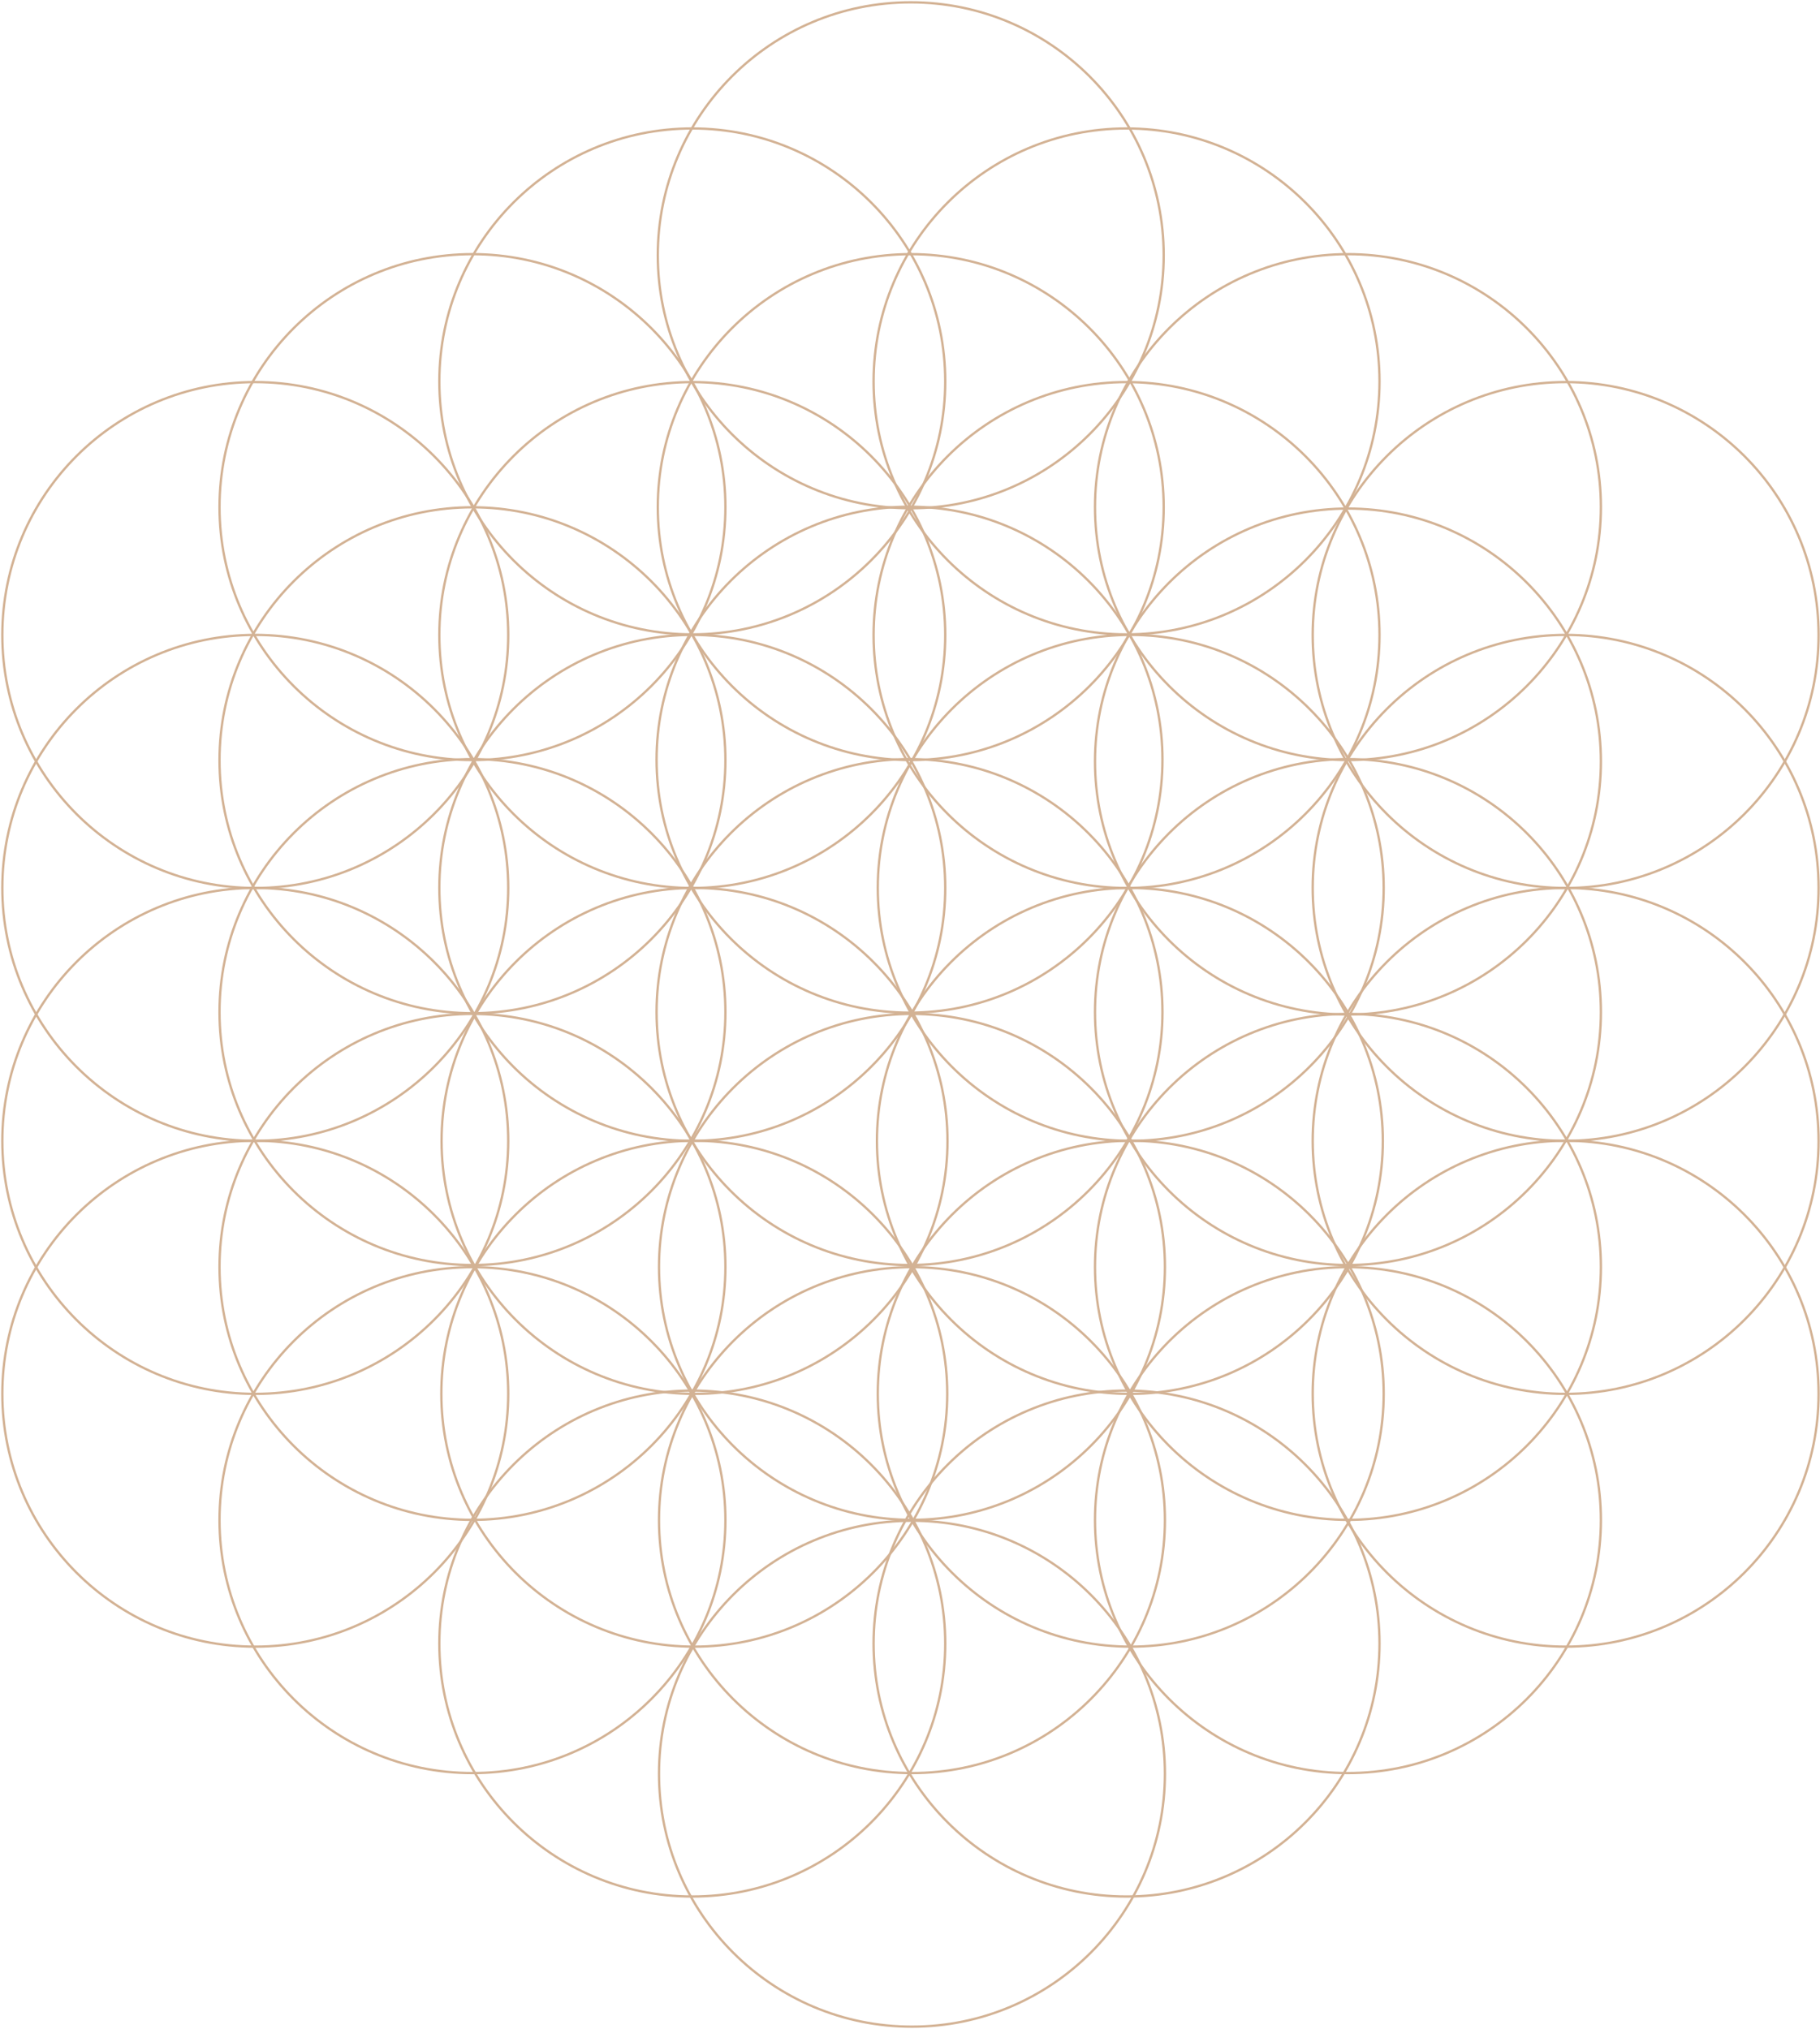 <?xml version="1.0" encoding="UTF-8"?> <svg xmlns="http://www.w3.org/2000/svg" width="784" height="874" viewBox="0 0 784 874" fill="none"> <path d="M282.831 435.958C282.831 375.778 331.616 326.993 391.796 326.993C451.975 326.993 500.76 375.778 500.76 435.958C500.76 496.137 451.975 544.922 391.796 544.922C331.616 544.922 282.831 496.137 282.831 435.958Z" stroke="#D3B294" stroke-miterlimit="10"></path> <path d="M282.831 327.24C282.831 267.061 331.616 218.275 391.796 218.275C451.975 218.275 500.76 267.061 500.76 327.24C500.76 387.42 451.975 436.204 391.796 436.204C331.616 436.204 282.831 387.42 282.831 327.24Z" stroke="#D3B294" stroke-miterlimit="10"></path> <path d="M190.221 491.454C190.221 431.275 239.006 382.489 299.185 382.489C359.364 382.489 408.15 431.275 408.15 491.454C408.15 551.634 359.364 600.418 299.185 600.418C239.006 600.418 190.221 551.634 190.221 491.454Z" stroke="#D3B294" stroke-miterlimit="10"></path> <path d="M377.757 491.454C377.757 431.275 426.542 382.489 486.721 382.489C546.901 382.489 595.686 431.275 595.686 491.454C595.686 551.634 546.901 600.418 486.721 600.418C426.542 600.418 377.757 551.634 377.757 491.454Z" stroke="#D3B294" stroke-miterlimit="10"></path> <path d="M378.123 382.455C378.123 322.276 426.908 273.49 487.088 273.49C547.267 273.49 596.052 322.276 596.052 382.455C596.052 442.634 547.267 491.419 487.088 491.419C426.908 491.419 378.123 442.634 378.123 382.455Z" stroke="#D3B294" stroke-miterlimit="10"></path> <path d="M189.251 382.455C189.251 322.276 238.036 273.49 298.215 273.49C358.395 273.49 407.18 322.276 407.18 382.455C407.18 442.634 358.395 491.419 298.215 491.419C238.036 491.419 189.251 442.634 189.251 382.455Z" stroke="#D3B294" stroke-miterlimit="10"></path> <path d="M189.251 273.549C189.251 213.369 238.036 164.584 298.215 164.584C358.395 164.584 407.18 213.369 407.18 273.549C407.18 333.728 358.395 382.513 298.215 382.513C238.036 382.513 189.251 333.728 189.251 273.549Z" stroke="#D3B294" stroke-miterlimit="10"></path> <path d="M1 273.549C1 213.369 49.785 164.584 109.964 164.584C170.144 164.584 218.929 213.369 218.929 273.549C218.929 333.728 170.144 382.513 109.964 382.513C49.785 382.513 1 333.728 1 273.549Z" stroke="#D3B294" stroke-miterlimit="10"></path> <path d="M189.251 164.298C189.251 104.119 238.036 55.334 298.215 55.334C358.395 55.334 407.18 104.119 407.18 164.298C407.18 224.477 358.395 273.263 298.215 273.263C238.036 273.263 189.251 224.477 189.251 164.298Z" stroke="#D3B294" stroke-miterlimit="10"></path> <path d="M376.322 273.549C376.322 213.369 425.108 164.584 485.287 164.584C545.466 164.584 594.251 213.369 594.251 273.549C594.251 333.728 545.466 382.513 485.287 382.513C425.108 382.513 376.322 333.728 376.322 273.549Z" stroke="#D3B294" stroke-miterlimit="10"></path> <path d="M565.468 273.549C565.468 213.369 614.253 164.584 674.432 164.584C734.612 164.584 783.397 213.369 783.397 273.549C783.397 333.728 734.612 382.513 674.432 382.513C614.253 382.513 565.468 333.728 565.468 273.549Z" stroke="#D3B294" stroke-miterlimit="10"></path> <path d="M1 382.455C1 322.276 49.785 273.49 109.964 273.49C170.144 273.49 218.929 322.276 218.929 382.455C218.929 442.634 170.144 491.419 109.964 491.419C49.785 491.419 1 442.634 1 382.455Z" stroke="#D3B294" stroke-miterlimit="10"></path> <path d="M565.468 382.455C565.468 322.276 614.253 273.49 674.432 273.49C734.612 273.49 783.397 322.276 783.397 382.455C783.397 442.634 734.612 491.419 674.432 491.419C614.253 491.419 565.468 442.634 565.468 382.455Z" stroke="#D3B294" stroke-miterlimit="10"></path> <path d="M1 491.454C1 431.275 49.785 382.489 109.964 382.489C170.144 382.489 218.929 431.275 218.929 491.454C218.929 551.634 170.144 600.418 109.964 600.418C49.785 600.418 1 551.634 1 491.454Z" stroke="#D3B294" stroke-miterlimit="10"></path> <path d="M565.468 491.454C565.468 431.275 614.253 382.489 674.432 382.489C734.612 382.489 783.397 431.275 783.397 491.454C783.397 551.634 734.612 600.418 674.432 600.418C614.253 600.418 565.468 551.634 565.468 491.454Z" stroke="#D3B294" stroke-miterlimit="10"></path> <path d="M1 600.346C1 540.167 49.785 491.381 109.964 491.381C170.144 491.381 218.929 540.167 218.929 600.346C218.929 660.526 170.144 709.308 109.964 709.308C49.785 709.308 1 660.526 1 600.346Z" stroke="#D3B294" stroke-miterlimit="10"></path> <path d="M565.468 600.346C565.468 540.167 614.253 491.381 674.432 491.381C734.612 491.381 783.397 540.167 783.397 600.346C783.397 660.526 734.612 709.308 674.432 709.308C614.253 709.308 565.468 660.526 565.468 600.346Z" stroke="#D3B294" stroke-miterlimit="10"></path> <path d="M376.322 164.298C376.322 104.119 425.108 55.334 485.287 55.334C545.466 55.334 594.251 104.119 594.251 164.298C594.251 224.477 545.466 273.263 485.287 273.263C425.108 273.263 376.322 224.477 376.322 164.298Z" stroke="#D3B294" stroke-miterlimit="10"></path> <path d="M189.251 707.97C189.251 647.788 238.036 599.003 298.215 599.003C358.395 599.003 407.18 647.788 407.18 707.97C407.18 768.15 358.395 816.934 298.215 816.934C238.036 816.934 189.251 768.15 189.251 707.97Z" stroke="#D3B294" stroke-miterlimit="10"></path> <path d="M376.322 707.97C376.322 647.788 425.108 599.003 485.287 599.003C545.466 599.003 594.251 647.788 594.251 707.97C594.251 768.15 545.466 816.934 485.287 816.934C425.108 816.934 376.322 768.15 376.322 707.97Z" stroke="#D3B294" stroke-miterlimit="10"></path> <path d="M190.111 600.346C190.111 540.167 238.896 491.381 299.076 491.381C359.255 491.381 408.04 540.167 408.04 600.346C408.04 660.526 359.255 709.308 299.076 709.308C238.896 709.308 190.111 660.526 190.111 600.346Z" stroke="#D3B294" stroke-miterlimit="10"></path> <path d="M378.123 600.346C378.123 540.167 426.908 491.381 487.088 491.381C547.267 491.381 596.052 540.167 596.052 600.346C596.052 660.526 547.267 709.308 487.088 709.308C426.908 709.308 378.123 660.526 378.123 600.346Z" stroke="#D3B294" stroke-miterlimit="10"></path> <path d="M283.357 218.443C283.357 158.264 332.143 109.479 392.322 109.479C452.501 109.479 501.286 158.264 501.286 218.443C501.286 278.623 452.501 327.408 392.322 327.408C332.143 327.408 283.357 278.623 283.357 218.443Z" stroke="#D3B294" stroke-miterlimit="10"></path> <path d="M283.357 109.964C283.357 49.785 332.143 1 392.322 1C452.501 1 501.286 49.785 501.286 109.964C501.286 170.144 452.501 218.929 392.322 218.929C332.143 218.929 283.357 170.144 283.357 109.964Z" stroke="#D3B294" stroke-miterlimit="10"></path> <path d="M283.881 654.797C283.881 594.618 332.666 545.832 392.845 545.832C453.025 545.832 501.81 594.618 501.81 654.797C501.81 714.973 453.025 763.765 392.845 763.765C332.666 763.765 283.881 714.973 283.881 654.797Z" stroke="#D3B294" stroke-miterlimit="10"></path> <path d="M283.881 764.036C283.881 703.856 332.666 655.069 392.845 655.069C453.025 655.069 501.81 703.856 501.81 764.036C501.81 824.215 453.025 873 392.845 873C332.666 873 283.881 824.215 283.881 764.036Z" stroke="#D3B294" stroke-miterlimit="10"></path> <path d="M283.881 545.726C283.881 485.547 332.666 436.762 392.845 436.762C453.025 436.762 501.81 485.547 501.81 545.726C501.81 605.906 453.025 654.691 392.845 654.691C332.666 654.691 283.881 605.906 283.881 545.726Z" stroke="#D3B294" stroke-miterlimit="10"></path> <path d="M203.521 544.922C143.342 544.922 94.557 496.137 94.557 435.958C94.557 375.778 143.342 326.993 203.521 326.993C263.701 326.993 312.486 375.778 312.486 435.958C312.486 496.137 263.701 544.922 203.521 544.922Z" stroke="#D3B294" stroke-miterlimit="10"></path> <path d="M203.521 654.691C143.342 654.691 94.557 605.906 94.557 545.726C94.557 485.547 143.342 436.762 203.521 436.762C263.701 436.762 312.486 485.547 312.486 545.726C312.486 605.906 263.701 654.691 203.521 654.691Z" stroke="#D3B294" stroke-miterlimit="10"></path> <path d="M203.521 436.448C143.342 436.448 94.557 387.662 94.557 327.483C94.557 267.303 143.342 218.519 203.521 218.519C263.701 218.519 312.486 267.303 312.486 327.483C312.486 387.662 263.701 436.448 203.521 436.448Z" stroke="#D3B294" stroke-miterlimit="10"></path> <path d="M203.521 327.408C143.342 327.408 94.557 278.623 94.557 218.443C94.557 158.264 143.342 109.479 203.521 109.479C263.701 109.479 312.486 158.264 312.486 218.443C312.486 278.623 263.701 327.408 203.521 327.408Z" stroke="#D3B294" stroke-miterlimit="10"></path> <path d="M580.655 544.922C520.476 544.922 471.69 496.137 471.69 435.958C471.69 375.778 520.476 326.993 580.655 326.993C640.834 326.993 689.619 375.778 689.619 435.958C689.619 496.137 640.834 544.922 580.655 544.922Z" stroke="#D3B294" stroke-miterlimit="10"></path> <path d="M580.655 654.691C520.476 654.691 471.69 605.906 471.69 545.726C471.69 485.547 520.476 436.762 580.655 436.762C640.834 436.762 689.619 485.547 689.619 545.726C689.619 605.906 640.834 654.691 580.655 654.691Z" stroke="#D3B294" stroke-miterlimit="10"></path> <path d="M203.521 763.765C143.342 763.765 94.557 714.973 94.557 654.797C94.557 594.618 143.342 545.832 203.521 545.832C263.701 545.832 312.486 594.618 312.486 654.797C312.486 714.973 263.701 763.765 203.521 763.765Z" stroke="#D3B294" stroke-miterlimit="10"></path> <path d="M580.655 763.765C520.476 763.765 471.69 714.973 471.69 654.797C471.69 594.618 520.476 545.832 580.655 545.832C640.834 545.832 689.619 594.618 689.619 654.797C689.619 714.973 640.834 763.765 580.655 763.765Z" stroke="#D3B294" stroke-miterlimit="10"></path> <path d="M580.655 436.997C520.476 436.997 471.69 388.212 471.69 328.032C471.69 267.853 520.476 219.068 580.655 219.068C640.834 219.068 689.619 267.853 689.619 328.032C689.619 388.212 640.834 436.997 580.655 436.997Z" stroke="#D3B294" stroke-miterlimit="10"></path> <path d="M580.655 327.408C520.476 327.408 471.69 278.623 471.69 218.443C471.69 158.264 520.476 109.479 580.655 109.479C640.834 109.479 689.619 158.264 689.619 218.443C689.619 278.623 640.834 327.408 580.655 327.408Z" stroke="#D3B294" stroke-miterlimit="10"></path> </svg> 